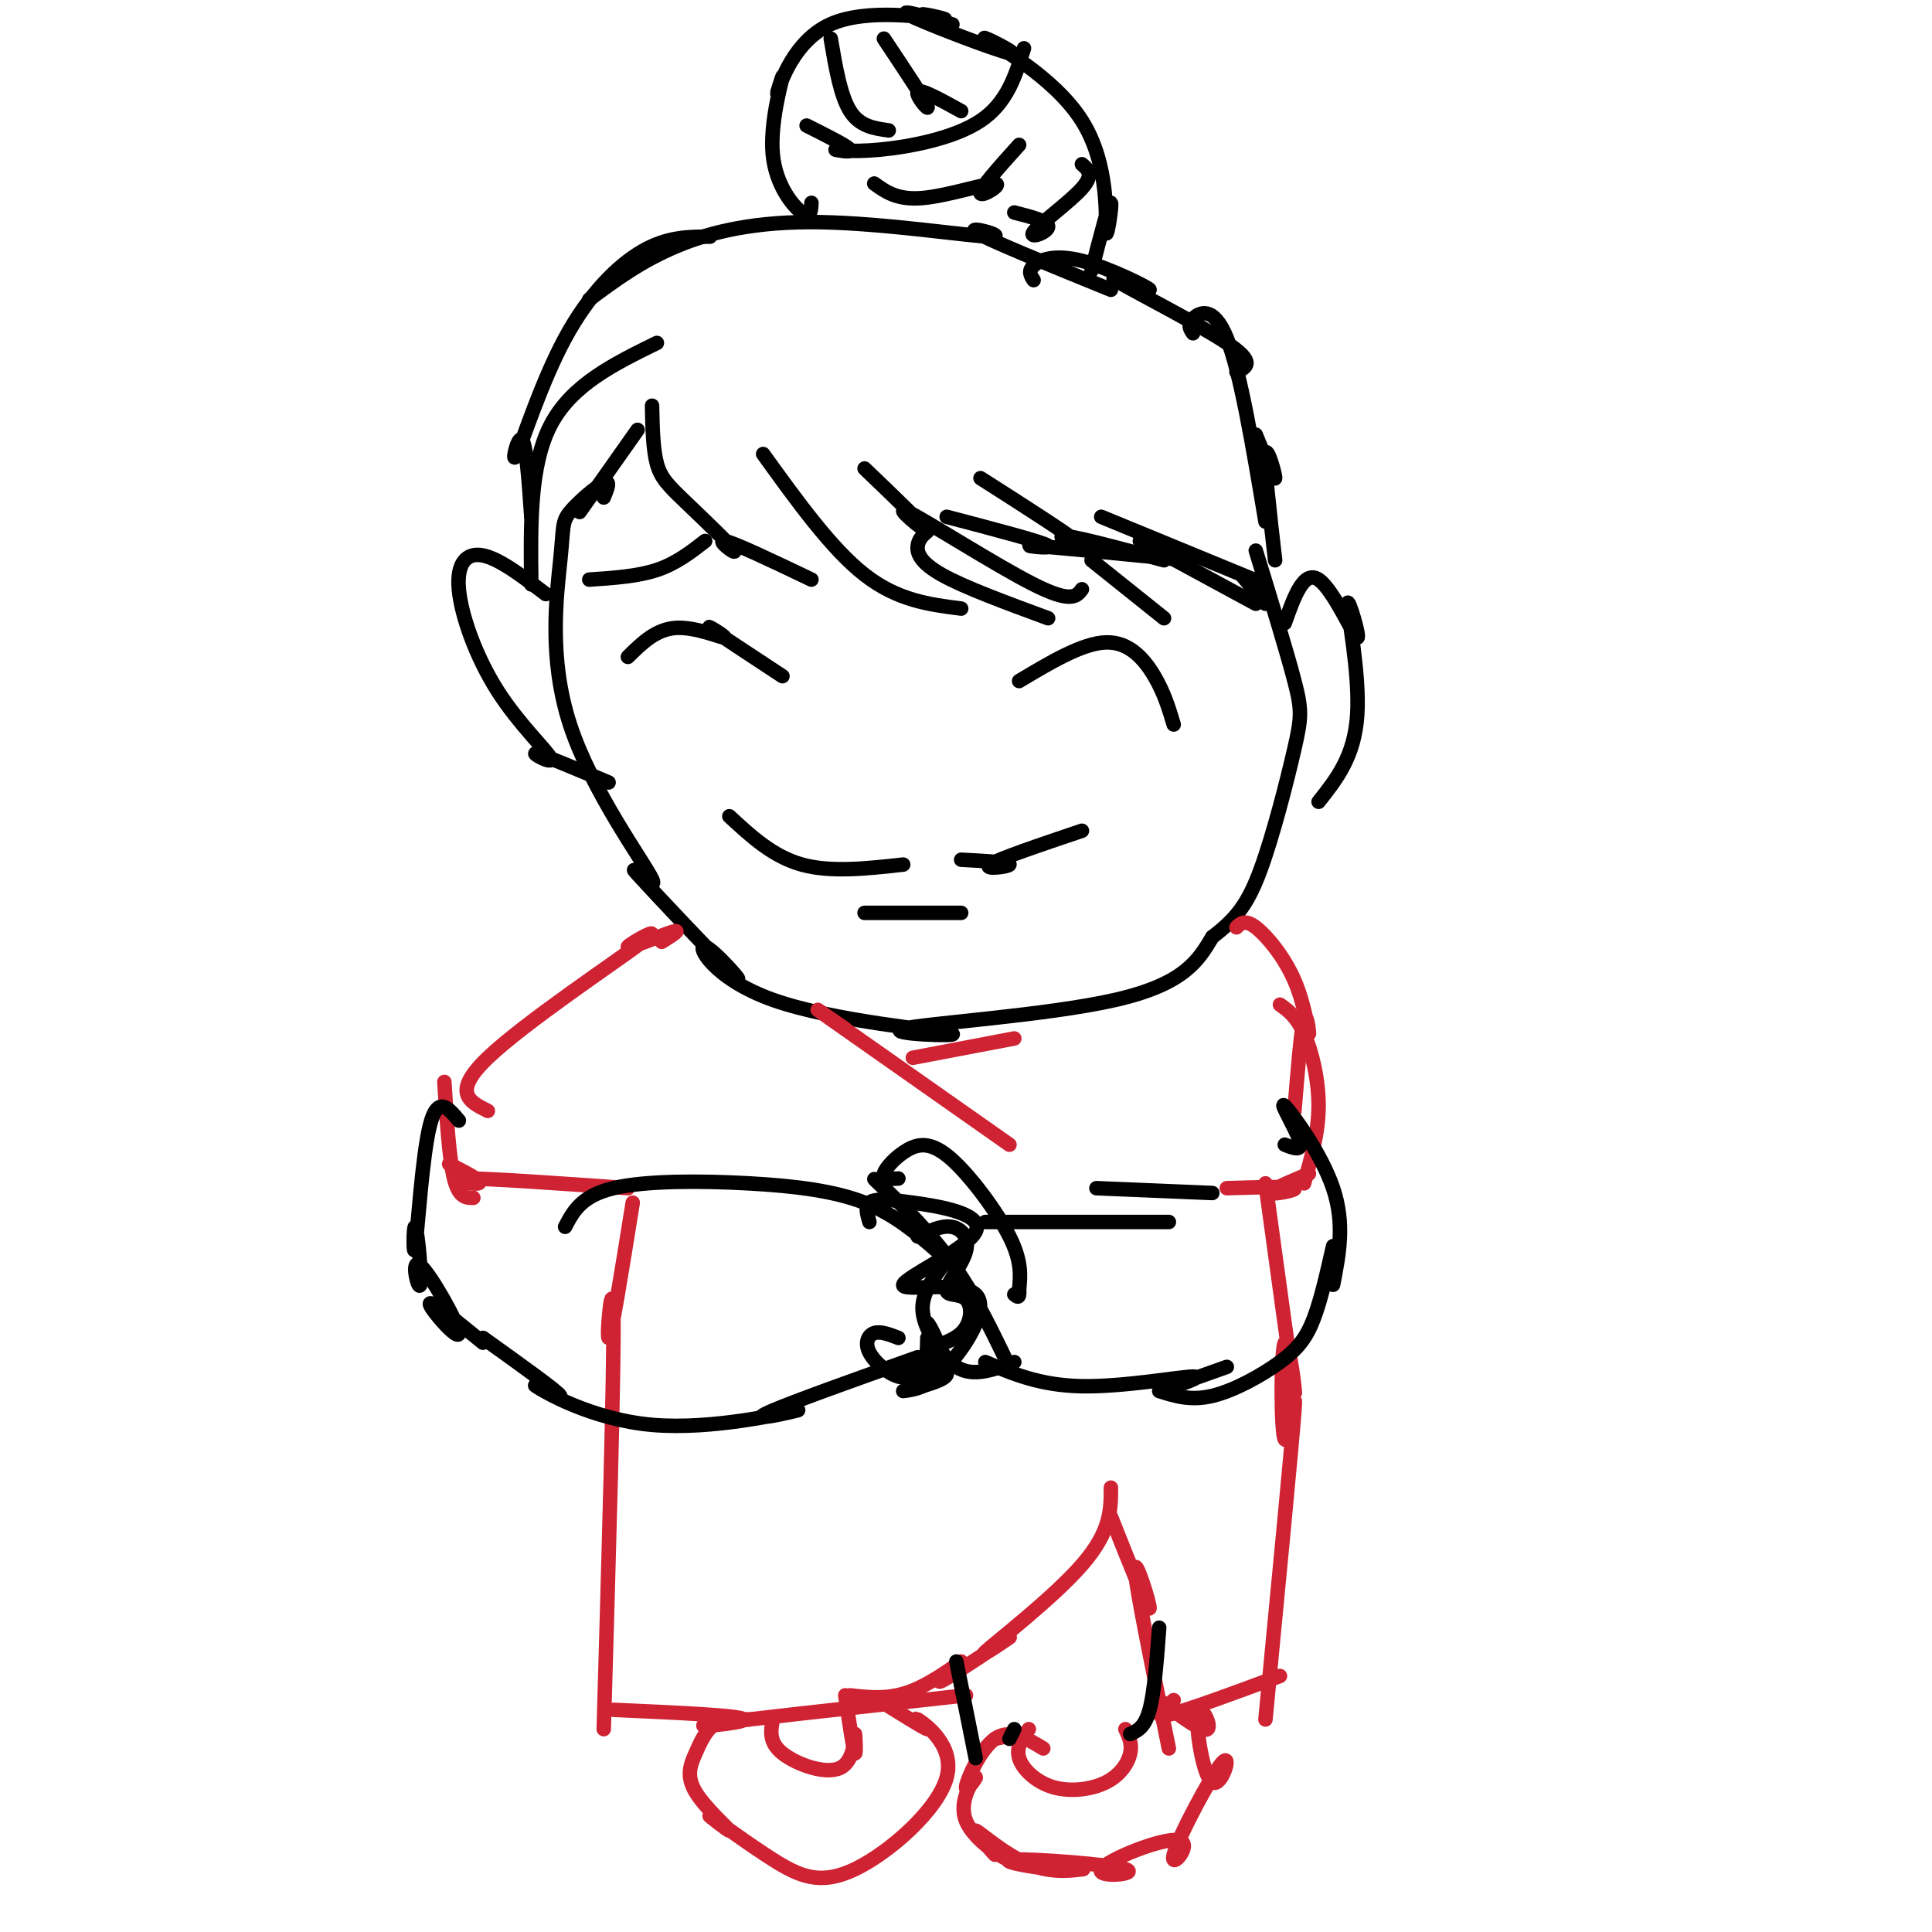 <svg viewBox='0 0 400 400' version='1.1' xmlns='http://www.w3.org/2000/svg' xmlns:xlink='http://www.w3.org/1999/xlink'><g fill='none' stroke='rgb(0,0,0)' stroke-width='3' stroke-linecap='round' stroke-linejoin='round'><path d='M125,103c0.758,-1.847 1.516,-3.693 0,-3c-1.516,0.693 -5.306,3.926 -7,6c-1.694,2.074 -1.292,2.991 -2,10c-0.708,7.009 -2.525,20.111 2,34c4.525,13.889 15.391,28.566 17,32c1.609,3.434 -6.040,-4.375 -3,-1c3.040,3.375 16.770,17.933 20,21c3.230,3.067 -4.040,-5.359 -6,-6c-1.960,-0.641 1.389,6.502 14,11c12.611,4.498 34.483,6.350 37,7c2.517,0.650 -14.322,0.098 -10,-1c4.322,-1.098 29.806,-2.742 44,-6c14.194,-3.258 17.097,-8.129 20,-13'/><path d='M251,194c4.960,-3.804 7.360,-6.813 10,-14c2.640,-7.187 5.518,-18.550 7,-25c1.482,-6.450 1.566,-7.986 0,-14c-1.566,-6.014 -4.783,-16.507 -8,-27'/><path d='M120,106c0.000,0.000 12.000,-17.000 12,-17'/><path d='M135,84c0.091,4.498 0.182,8.995 1,12c0.818,3.005 2.364,4.517 6,8c3.636,3.483 9.364,8.938 10,10c0.636,1.062 -3.818,-2.268 -2,-2c1.818,0.268 9.909,4.134 18,8'/><path d='M158,94c7.083,9.833 14.167,19.667 21,25c6.833,5.333 13.417,6.167 20,7'/><path d='M179,97c6.661,6.387 13.321,12.774 13,13c-0.321,0.226 -7.625,-5.708 -4,-4c3.625,1.708 18.179,11.060 26,15c7.821,3.940 8.911,2.470 10,1'/><path d='M203,99c9.778,6.244 19.556,12.489 21,14c1.444,1.511 -5.444,-1.711 -4,-2c1.444,-0.289 11.222,2.356 21,5'/><path d='M228,107c0.000,0.000 34.000,14.000 34,14'/><path d='M192,110c-0.911,0.800 -1.822,1.600 -2,3c-0.178,1.400 0.378,3.400 5,6c4.622,2.600 13.311,5.800 22,9'/><path d='M196,107c9.911,2.600 19.822,5.200 21,6c1.178,0.800 -6.378,-0.200 -3,0c3.378,0.200 17.689,1.600 32,3'/><path d='M236,112c0.000,0.000 24.000,13.000 24,13'/><path d='M257,119c0.000,0.000 5.000,6.000 5,6'/><path d='M113,123c-4.788,-3.655 -9.575,-7.310 -13,-8c-3.425,-0.690 -5.487,1.586 -5,7c0.487,5.414 3.522,13.967 8,21c4.478,7.033 10.398,12.547 11,14c0.602,1.453 -4.114,-1.156 -3,-1c1.114,0.156 8.057,3.078 15,6'/><path d='M266,129c1.963,-5.530 3.927,-11.059 7,-9c3.073,2.059 7.257,11.707 8,12c0.743,0.293 -1.954,-8.767 -2,-7c-0.046,1.767 2.558,14.362 2,23c-0.558,8.638 -4.279,13.319 -8,18'/><path d='M110,121c-0.167,-12.333 -0.333,-24.667 4,-33c4.333,-8.333 13.167,-12.667 22,-17'/><path d='M110,107c-0.534,-7.691 -1.069,-15.381 -2,-16c-0.931,-0.619 -2.260,5.834 -1,3c1.260,-2.834 5.108,-14.955 10,-24c4.892,-9.045 10.826,-15.013 16,-18c5.174,-2.987 9.587,-2.994 14,-3'/><path d='M122,62c5.340,-3.965 10.679,-7.930 18,-11c7.321,-3.070 16.622,-5.246 30,-5c13.378,0.246 30.833,2.912 35,3c4.167,0.088 -4.952,-2.404 -3,-1c1.952,1.404 14.976,6.702 28,12'/><path d='M214,58c-0.603,-0.931 -1.205,-1.862 0,-3c1.205,-1.138 4.218,-2.482 10,-1c5.782,1.482 14.333,5.789 14,6c-0.333,0.211 -9.551,-3.674 -7,-2c2.551,1.674 16.872,8.907 23,13c6.128,4.093 4.064,5.047 2,6'/><path d='M247,69c-0.600,-0.867 -1.200,-1.733 0,-3c1.200,-1.267 4.200,-2.933 7,4c2.800,6.933 5.400,22.467 8,38'/><path d='M260,90c1.956,4.844 3.911,9.689 4,9c0.089,-0.689 -1.689,-6.911 -2,-5c-0.311,1.911 0.844,11.956 2,22'/><path d='M168,42c-0.087,1.664 -0.175,3.328 -2,2c-1.825,-1.328 -5.388,-5.649 -6,-12c-0.612,-6.351 1.725,-14.732 2,-16c0.275,-1.268 -1.513,4.576 -1,3c0.513,-1.576 3.326,-10.573 11,-14c7.674,-3.427 20.210,-1.285 23,-1c2.790,0.285 -4.164,-1.287 -4,-1c0.164,0.287 7.447,2.435 6,2c-1.447,-0.435 -11.623,-3.451 -9,-2c2.623,1.451 18.044,7.371 21,8c2.956,0.629 -6.553,-4.033 -5,-3c1.553,1.033 14.169,7.761 20,17c5.831,9.239 4.878,20.987 5,23c0.122,2.013 1.321,-5.711 1,-6c-0.321,-0.289 -2.160,6.855 -4,14'/><path d='M167,26c4.263,2.137 8.526,4.274 9,5c0.474,0.726 -2.842,0.040 -3,0c-0.158,-0.040 2.842,0.566 9,0c6.158,-0.566 15.474,-2.305 21,-6c5.526,-3.695 7.263,-9.348 9,-15'/><path d='M181,38c2.393,1.726 4.786,3.452 10,3c5.214,-0.452 13.250,-3.083 15,-3c1.750,0.083 -2.786,2.881 -3,2c-0.214,-0.881 3.893,-5.440 8,-10'/><path d='M210,44c3.595,0.917 7.190,1.833 7,3c-0.190,1.167 -4.167,2.583 -3,1c1.167,-1.583 7.476,-6.167 10,-9c2.524,-2.833 1.262,-3.917 0,-5'/><path d='M172,8c1.000,5.917 2.000,11.833 4,15c2.000,3.167 5.000,3.583 8,4'/><path d='M183,8c4.222,6.333 8.444,12.667 9,14c0.556,1.333 -2.556,-2.333 -2,-3c0.556,-0.667 4.778,1.667 9,4'/><path d='M162,140c-6.917,-4.548 -13.833,-9.095 -15,-10c-1.167,-0.905 3.417,1.833 3,2c-0.417,0.167 -5.833,-2.238 -10,-2c-4.167,0.238 -7.083,3.119 -10,6'/><path d='M211,141c6.578,-3.933 13.156,-7.867 18,-8c4.844,-0.133 7.956,3.533 10,7c2.044,3.467 3.022,6.733 4,10'/><path d='M151,169c4.500,4.167 9.000,8.333 15,10c6.000,1.667 13.500,0.833 21,0'/><path d='M199,178c5.089,0.267 10.178,0.533 10,1c-0.178,0.467 -5.622,1.133 -4,0c1.622,-1.133 10.311,-4.067 19,-7'/><path d='M179,189c0.000,0.000 20.000,0.000 20,0'/><path d='M146,112c-3.000,2.333 -6.000,4.667 -10,6c-4.000,1.333 -9.000,1.667 -14,2'/><path d='M226,116c0.000,0.000 15.000,12.000 15,12'/></g>
<g fill='none' stroke='rgb(207,34,51)' stroke-width='3' stroke-linecap='round' stroke-linejoin='round'><path d='M137,195c2.211,-1.389 4.421,-2.778 2,-2c-2.421,0.778 -9.474,3.724 -9,3c0.474,-0.724 8.474,-5.118 3,-1c-5.474,4.118 -24.421,16.748 -32,24c-7.579,7.252 -3.789,9.126 0,11'/><path d='M256,192c0.880,-0.858 1.761,-1.716 4,0c2.239,1.716 5.837,6.006 8,11c2.163,4.994 2.890,10.691 3,11c0.110,0.309 -0.397,-4.769 -1,-3c-0.603,1.769 -1.301,10.384 -2,19'/><path d='M92,224c0.500,8.000 1.000,16.000 2,20c1.000,4.000 2.500,4.000 4,4'/><path d='M93,241c3.622,1.844 7.244,3.689 6,4c-1.244,0.311 -7.356,-0.911 -3,-1c4.356,-0.089 19.178,0.956 34,2'/><path d='M265,208c1.711,1.222 3.422,2.444 5,6c1.578,3.556 3.022,9.444 3,15c-0.022,5.556 -1.511,10.778 -3,16'/><path d='M271,243c-4.244,1.800 -8.489,3.600 -8,4c0.489,0.400 5.711,-0.600 5,-1c-0.711,-0.400 -7.356,-0.200 -14,0'/><path d='M175,213c-4.333,-3.000 -8.667,-6.000 -3,-2c5.667,4.000 21.333,15.000 37,26'/><path d='M189,219c0.000,0.000 21.000,-4.000 21,-4'/><path d='M131,249c-2.267,14.156 -4.533,28.311 -5,28c-0.467,-0.311 0.867,-15.089 1,-4c0.133,11.089 -0.933,48.044 -2,85'/><path d='M230,308c0.008,4.548 0.015,9.095 -6,16c-6.015,6.905 -18.053,16.166 -20,18c-1.947,1.834 6.196,-3.760 5,-3c-1.196,0.760 -11.733,7.874 -14,9c-2.267,1.126 3.736,-3.735 4,-4c0.264,-0.265 -5.210,4.067 -10,6c-4.790,1.933 -8.895,1.466 -13,1'/><path d='M127,354c13.356,0.600 26.711,1.200 27,2c0.289,0.800 -12.489,1.800 -7,1c5.489,-0.800 29.244,-3.400 53,-6'/><path d='M230,314c3.867,9.733 7.733,19.467 8,19c0.267,-0.467 -3.067,-11.133 -3,-8c0.067,3.133 3.533,20.067 7,37'/><path d='M243,352c-2.333,1.917 -4.667,3.833 -1,3c3.667,-0.833 13.333,-4.417 23,-8'/><path d='M262,245c2.737,20.062 5.474,40.124 6,43c0.526,2.876 -1.158,-11.435 -2,-10c-0.842,1.435 -0.842,18.617 0,20c0.842,1.383 2.526,-13.033 2,-6c-0.526,7.033 -3.263,35.517 -6,64'/><path d='M155,356c-2.577,-0.090 -5.154,-0.180 -7,1c-1.846,1.180 -2.961,3.630 -4,6c-1.039,2.370 -2.002,4.661 0,8c2.002,3.339 6.968,7.726 7,8c0.032,0.274 -4.870,-3.564 -4,-3c0.870,0.564 7.513,5.529 13,9c5.487,3.471 9.818,5.447 17,2c7.182,-3.447 17.214,-12.316 19,-19c1.786,-6.684 -4.673,-11.184 -6,-12c-1.327,-0.816 2.478,2.053 2,2c-0.478,-0.053 -5.239,-3.026 -10,-6'/><path d='M216,362c-3.446,-2.090 -6.892,-4.181 -10,-2c-3.108,2.181 -5.876,8.633 -6,10c-0.124,1.367 2.398,-2.350 2,-2c-0.398,0.350 -3.717,4.768 -2,9c1.717,4.232 8.469,8.277 9,8c0.531,-0.277 -5.160,-4.877 -6,-5c-0.840,-0.123 3.171,4.232 3,4c-0.171,-0.232 -4.525,-5.052 -4,-5c0.525,0.052 5.929,4.976 11,7c5.071,2.024 9.808,1.150 11,1c1.192,-0.150 -1.160,0.426 -6,0c-4.840,-0.426 -12.167,-1.853 -8,-2c4.167,-0.147 19.828,0.987 23,2c3.172,1.013 -6.146,1.904 -5,0c1.146,-1.904 12.754,-6.603 16,-6c3.246,0.603 -1.872,6.507 -1,3c0.872,-3.507 7.734,-16.426 10,-19c2.266,-2.574 -0.063,5.197 -2,4c-1.937,-1.197 -3.483,-11.361 -3,-14c0.483,-2.639 2.995,2.246 2,3c-0.995,0.754 -5.498,-2.623 -10,-6'/><path d='M206,360c0.000,0.000 5.000,-1.000 5,-1'/><path d='M213,358c-1.346,1.866 -2.692,3.732 -2,6c0.692,2.268 3.423,4.938 7,6c3.577,1.062 8.002,0.517 11,-1c2.998,-1.517 4.571,-4.005 5,-6c0.429,-1.995 -0.285,-3.498 -1,-5'/><path d='M160,356c-0.426,2.356 -0.852,4.711 2,7c2.852,2.289 8.981,4.510 12,3c3.019,-1.510 2.928,-6.753 3,-7c0.072,-0.247 0.306,4.501 0,4c-0.306,-0.501 -1.153,-6.250 -2,-12'/></g>
<g fill='none' stroke='rgb(0,0,0)' stroke-width='3' stroke-linecap='round' stroke-linejoin='round'><path d='M95,232c-2.210,-2.646 -4.420,-5.291 -6,1c-1.580,6.291 -2.529,21.519 -3,25c-0.471,3.481 -0.465,-4.784 0,-4c0.465,0.784 1.390,10.619 1,12c-0.390,1.381 -2.094,-5.692 0,-4c2.094,1.692 7.987,12.148 8,14c0.013,1.852 -5.853,-4.899 -6,-6c-0.147,-1.101 5.427,3.450 11,8'/><path d='M117,254c1.685,-3.208 3.369,-6.417 10,-8c6.631,-1.583 18.208,-1.542 28,-1c9.792,0.542 17.798,1.583 24,4c6.202,2.417 10.601,6.208 15,10'/><path d='M100,277c7.785,5.573 15.569,11.145 16,12c0.431,0.855 -6.492,-3.009 -5,-2c1.492,1.009 11.400,6.889 24,8c12.600,1.111 27.892,-2.547 30,-3c2.108,-0.453 -8.969,2.299 -7,1c1.969,-1.299 16.985,-6.650 32,-12'/><path d='M180,253c-0.467,-1.602 -0.935,-3.204 0,-4c0.935,-0.796 3.271,-0.785 9,0c5.729,0.785 14.850,2.343 13,6c-1.850,3.657 -14.671,9.413 -15,11c-0.329,1.587 11.835,-0.996 15,2c3.165,2.996 -2.667,11.570 -6,15c-3.333,3.430 -4.166,1.715 -5,0'/><path d='M191,283c0.244,0.000 3.356,0.000 3,0c-0.356,0.000 -4.178,0.000 -8,0'/><path d='M190,256c2.468,-1.172 4.935,-2.343 7,-2c2.065,0.343 3.727,2.201 3,5c-0.727,2.799 -3.843,6.538 -4,8c-0.157,1.462 2.646,0.646 4,2c1.354,1.354 1.260,4.878 -1,7c-2.260,2.122 -6.685,2.840 -7,4c-0.315,1.160 3.482,2.760 4,4c0.518,1.240 -2.241,2.120 -5,3'/><path d='M191,287c-1.500,0.667 -2.750,0.833 -4,1'/><path d='M186,277c-1.856,-0.718 -3.713,-1.435 -5,-1c-1.287,0.435 -2.005,2.024 -1,4c1.005,1.976 3.732,4.340 6,5c2.268,0.660 4.077,-0.383 5,-2c0.923,-1.617 0.962,-3.809 1,-6'/><path d='M186,244c-1.654,0.094 -3.308,0.188 -3,-1c0.308,-1.188 2.577,-3.659 5,-5c2.423,-1.341 4.998,-1.553 9,2c4.002,3.553 9.429,10.872 12,16c2.571,5.128 2.285,8.064 2,11'/><path d='M211,267c0.167,2.000 -0.417,1.500 -1,1'/><path d='M184,247c-2.133,-2.044 -4.267,-4.089 -2,-2c2.267,2.089 8.933,8.311 14,15c5.067,6.689 8.533,13.844 12,21'/><path d='M196,261c-2.542,3.239 -5.085,6.478 -5,10c0.085,3.522 2.796,7.325 3,7c0.204,-0.325 -2.099,-4.780 -2,-4c0.099,0.780 2.600,6.794 6,9c3.400,2.206 7.700,0.603 12,-1'/><path d='M204,253c0.000,0.000 38.000,0.000 38,0'/><path d='M266,237c1.905,0.756 3.810,1.512 3,-1c-0.810,-2.512 -4.333,-8.292 -3,-7c1.333,1.292 7.524,9.655 10,17c2.476,7.345 1.238,13.673 0,20'/><path d='M276,258c-1.250,5.536 -2.500,11.071 -4,15c-1.500,3.929 -3.250,6.250 -7,9c-3.750,2.750 -9.500,5.929 -14,7c-4.500,1.071 -7.750,0.036 -11,-1'/><path d='M254,283c-5.667,2.006 -11.333,4.012 -11,4c0.333,-0.012 6.667,-2.042 4,-2c-2.667,0.042 -14.333,2.155 -23,2c-8.667,-0.155 -14.333,-2.577 -20,-5'/><path d='M227,246c0.000,0.000 24.000,1.000 24,1'/><path d='M198,344c0.000,0.000 4.000,20.000 4,20'/><path d='M209,360c0.000,0.000 1.000,-2.000 1,-2'/><path d='M234,359c1.500,-0.667 3.000,-1.333 4,-5c1.000,-3.667 1.500,-10.333 2,-17'/></g>
</svg>